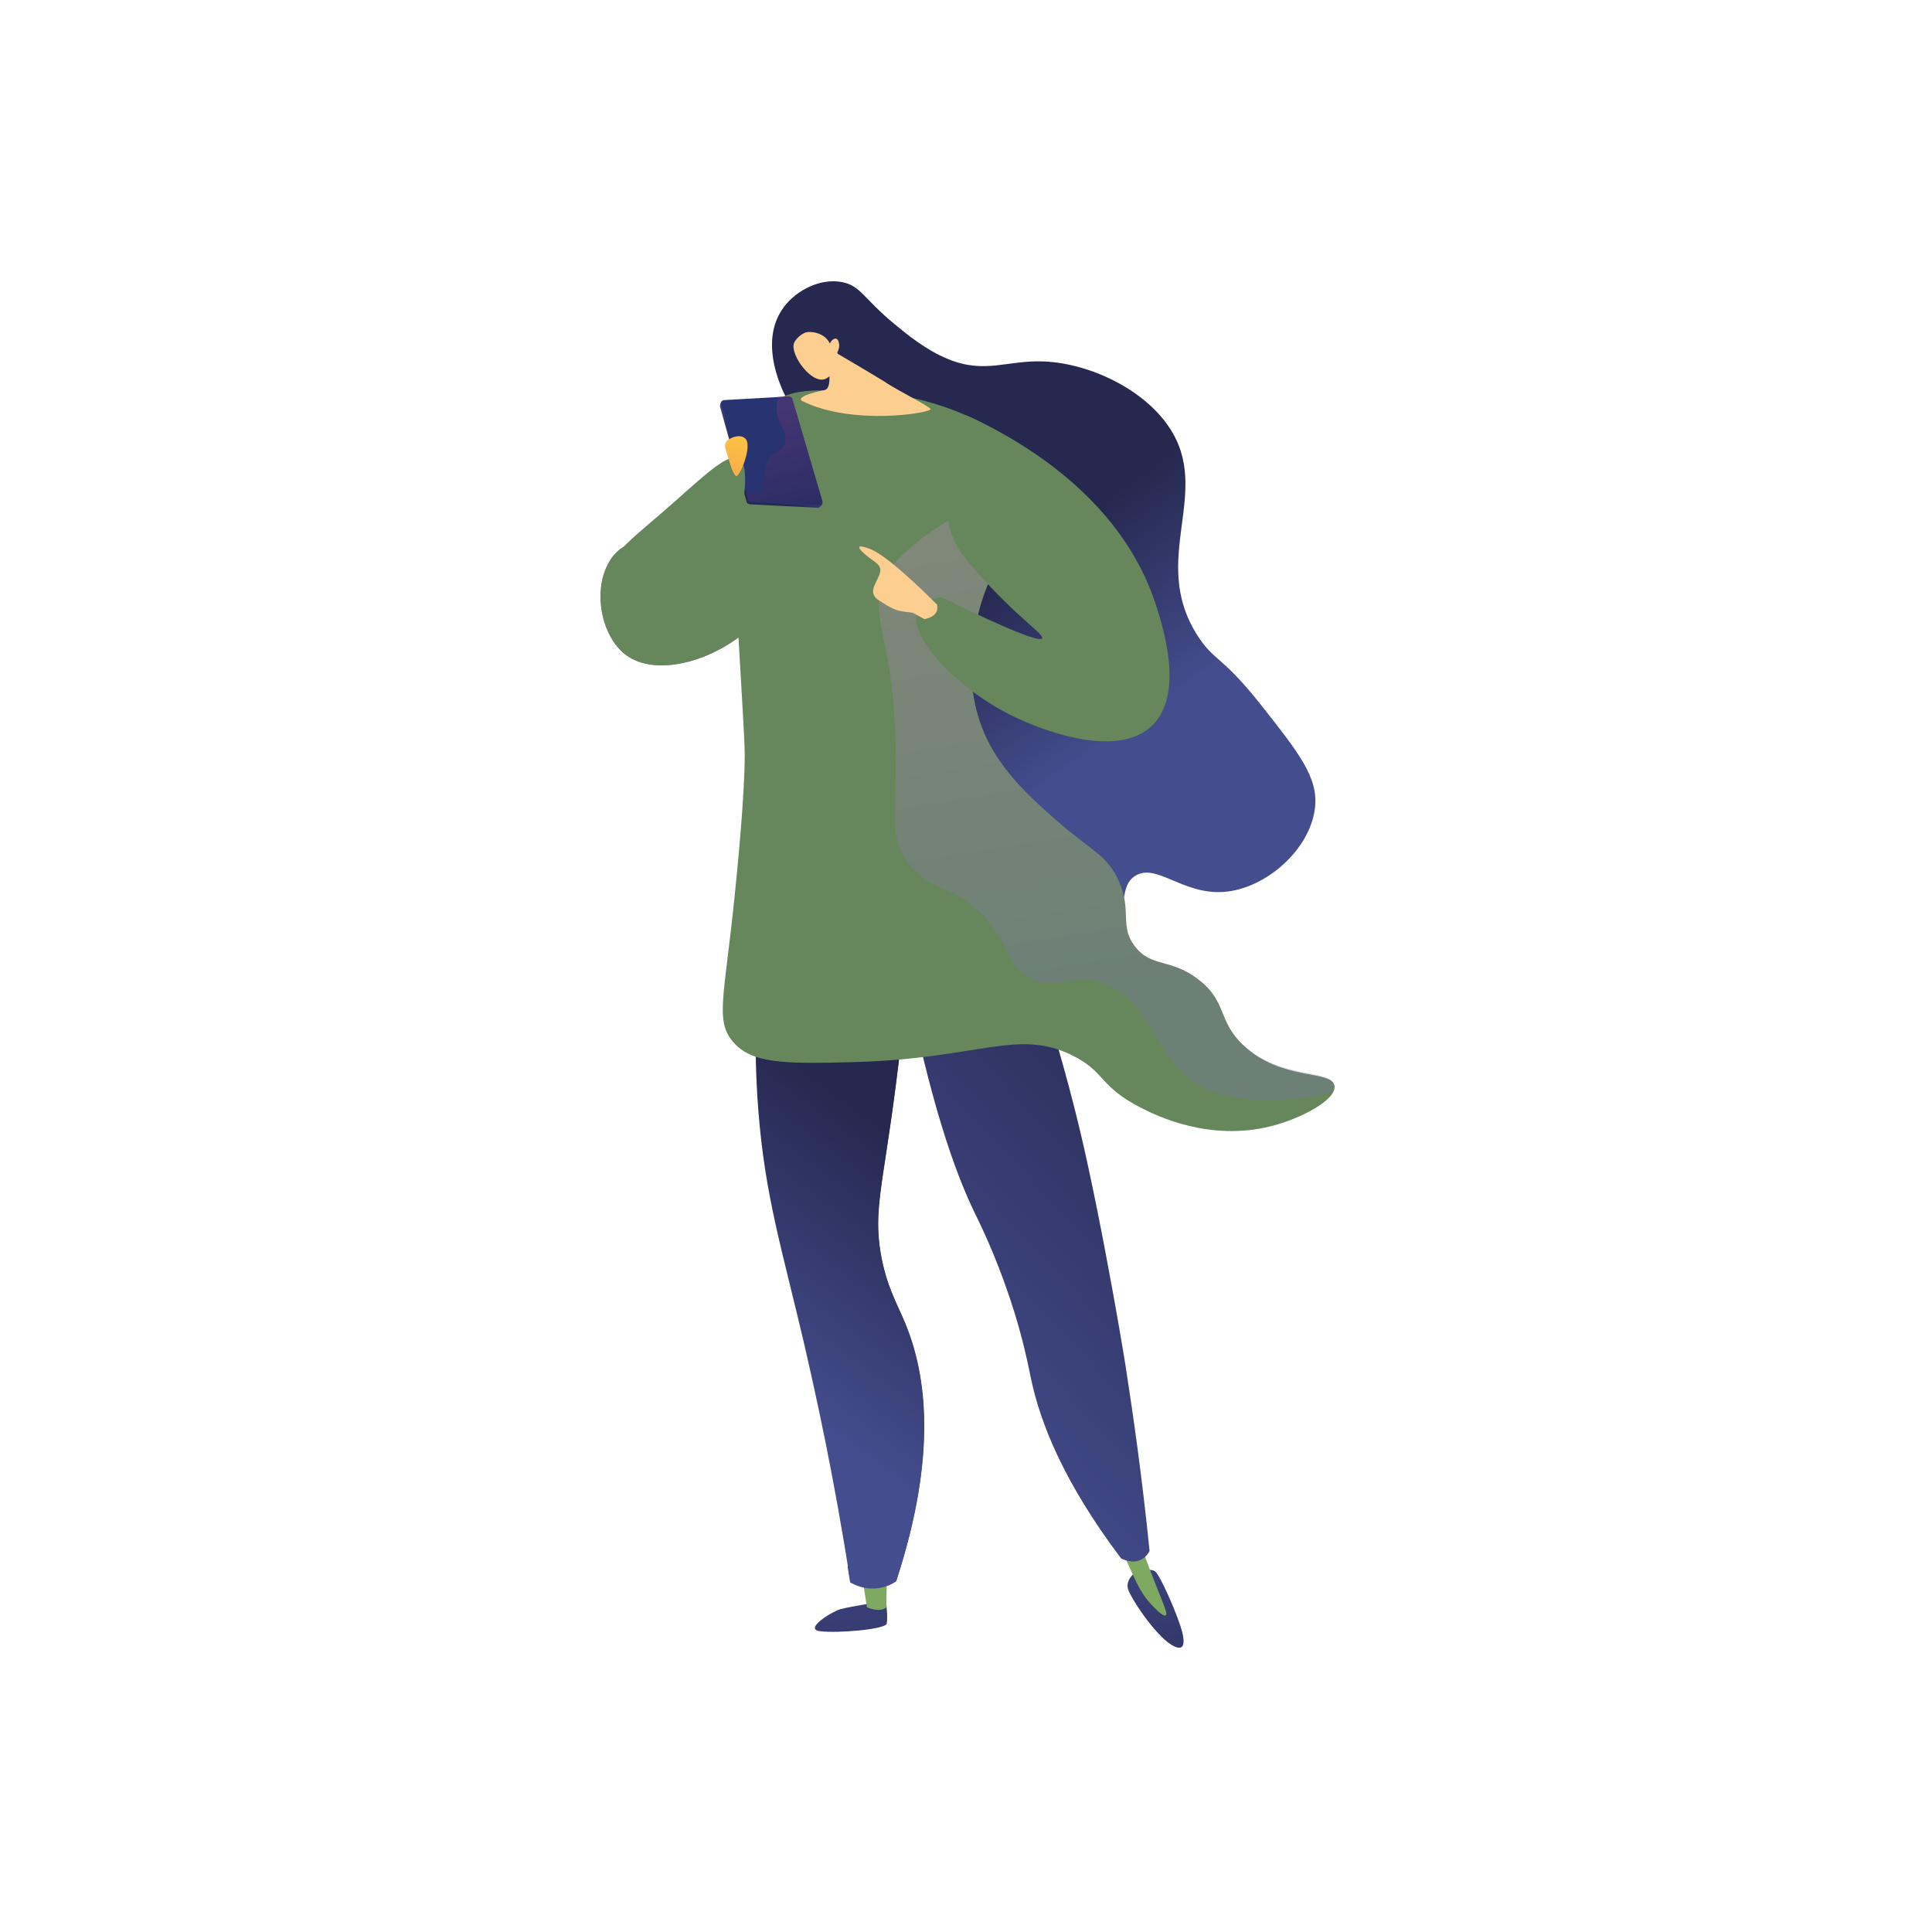 <?xml version="1.0" encoding="UTF-8"?>
<svg xmlns="http://www.w3.org/2000/svg" xmlns:xlink="http://www.w3.org/1999/xlink" version="1.1" viewBox="0 0 850.4 850.4">
  <defs>
    <style>
      .cls-1 {
        fill: url(#Naamloos_verloop_12);
      }

      .cls-2 {
        fill: url(#Naamloos_verloop_16);
      }

      .cls-3 {
        fill: url(#Naamloos_verloop_10);
      }

      .cls-4, .cls-5 {
        mix-blend-mode: multiply;
        opacity: .3;
      }

      .cls-6 {
        fill: #283372;
      }

      .cls-7, .cls-5 {
        isolation: isolate;
      }

      .cls-8 {
        fill: url(#Naamloos_verloop);
      }

      .cls-9 {
        fill: #7fa860;
      }

      .cls-5 {
        fill: url(#Naamloos_verloop_14);
      }

      .cls-10 {
        fill: #66875c;
      }

      .cls-11 {
        fill: url(#Naamloos_verloop_5);
      }

      .cls-12 {
        fill: url(#Naamloos_verloop_6);
      }

      .cls-13 {
        fill: url(#Naamloos_verloop_4);
      }

      .cls-14 {
        fill: url(#Naamloos_verloop_8);
      }

      .cls-15 {
        fill: url(#Naamloos_verloop_3);
      }

      .cls-16 {
        fill: url(#Naamloos_verloop_7);
      }

      .cls-17 {
        fill: #fcce8f;
      }
    </style>
    <linearGradient id="Naamloos_verloop" data-name="Naamloos verloop" x1="264.3" y1="470.7" x2="348.7" y2="470.7" gradientTransform="translate(0 -228.4)" gradientUnits="userSpaceOnUse">
      <stop offset="0" stop-color="#cc90bf"/>
      <stop offset="1" stop-color="#7d6fb1"/>
    </linearGradient>
    <linearGradient id="Naamloos_verloop_3" data-name="Naamloos verloop 3" x1="371.5" y1="886.1" x2="378.9" y2="1019" gradientTransform="translate(0 -228.4)" gradientUnits="userSpaceOnUse">
      <stop offset="0" stop-color="#444d8e"/>
      <stop offset="1" stop-color="#26284f"/>
    </linearGradient>
    <linearGradient id="Naamloos_verloop_4" data-name="Naamloos verloop 4" x1="505.3" y1="878.7" x2="512.6" y2="1011.5" gradientTransform="translate(0 -228.4)" gradientUnits="userSpaceOnUse">
      <stop offset="0" stop-color="#444d8e"/>
      <stop offset="1" stop-color="#26284f"/>
    </linearGradient>
    <linearGradient id="Naamloos_verloop_5" data-name="Naamloos verloop 5" x1="328.6" y1="835" x2="403.1" y2="735" gradientTransform="translate(0 -228.4)" gradientUnits="userSpaceOnUse">
      <stop offset="0" stop-color="#444d8e"/>
      <stop offset="1" stop-color="#26284f"/>
    </linearGradient>
    <linearGradient id="Naamloos_verloop_6" data-name="Naamloos verloop 6" x1="383.9" y1="847.4" x2="558.4" y2="684.6" gradientTransform="translate(0 -228.4)" gradientUnits="userSpaceOnUse">
      <stop offset="0" stop-color="#444d8e"/>
      <stop offset="1" stop-color="#26284f"/>
    </linearGradient>
    <linearGradient id="Naamloos_verloop_7" data-name="Naamloos verloop 7" x1="485.8" y1="558.5" x2="434.1" y2="485.2" gradientTransform="translate(0 -228.4)" gradientUnits="userSpaceOnUse">
      <stop offset="0" stop-color="#444d8e"/>
      <stop offset="1" stop-color="#26284f"/>
    </linearGradient>
    <linearGradient id="Naamloos_verloop_8" data-name="Naamloos verloop 8" x1="338.1" y1="842.1" x2="412.5" y2="742.1" gradientTransform="translate(0 -228.4)" gradientUnits="userSpaceOnUse">
      <stop offset="0" stop-color="#444d8e"/>
      <stop offset="1" stop-color="#26284f"/>
    </linearGradient>
    <linearGradient id="Naamloos_verloop_10" data-name="Naamloos verloop 10" x1="449.9" y1="401.1" x2="492.6" y2="661.9" gradientTransform="translate(0 -228.4)" gradientUnits="userSpaceOnUse">
      <stop offset="0" stop-color="#cc90bf"/>
      <stop offset="1" stop-color="#7d6fb1"/>
    </linearGradient>
    <linearGradient id="Naamloos_verloop_12" data-name="Naamloos verloop 12" x1="-2687.2" y1="2973.3" x2="-2696.9" y2="2959.5" gradientTransform="translate(-3164.9 -1741.9) rotate(-103.2)" gradientUnits="userSpaceOnUse">
      <stop offset="0" stop-color="#444d8e"/>
      <stop offset="1" stop-color="#26284f"/>
    </linearGradient>
    <linearGradient id="Naamloos_verloop_14" data-name="Naamloos verloop 14" x1="-2719.7" y1="2969.8" x2="-2669.3" y2="2969.8" gradientTransform="translate(-3164.9 -1741.9) rotate(-103.2)" gradientUnits="userSpaceOnUse">
      <stop offset="0" stop-color="#311b44"/>
      <stop offset="1" stop-color="#8b3a78"/>
    </linearGradient>
    <linearGradient id="Naamloos_verloop_16" data-name="Naamloos verloop 16" x1="327.3" y1="420.1" x2="297.1" y2="481.4" gradientTransform="translate(0 -228.4)" gradientUnits="userSpaceOnUse">
      <stop offset="0" stop-color="#fcc345"/>
      <stop offset=".7" stop-color="#f18852"/>
      <stop offset="1" stop-color="#ee7159"/>
    </linearGradient>
  </defs>
  <!-- Generator: Adobe Illustrator 28.6.0, SVG Export Plug-In . SVG Version: 1.2.0 Build 709)  -->
  <g>
    <g id="Laag_1">
      <g class="cls-7">
        <g id="Laag_1-2">
          <g>
            <path class="cls-8" d="M331.8,191.8c-6.9-.5-6.6,18-26.1,33.6-17.4,14.1-30.2,9.4-37.5,21.8-7.3,12.2-3.9,32.1,6.8,40.7,15.7,12.6,50.3,0,65.2-23,18.9-29.4,1.9-72.4-8.4-73.1h0Z"/>
            <path class="cls-10" d="M331.8,191.8c-6.9-.5-6.6,18-26.1,33.6-17.4,14.1-30.2,9.4-37.5,21.8-7.3,12.2-3.9,32.1,6.8,40.7,15.7,12.6,50.3,0,65.2-23,18.9-29.4,1.9-72.4-8.4-73.1h0Z"/>
            <path class="cls-15" d="M390,704.9s.9,7.3.3,9.8-21.9,4.3-29.3,3.3c-7.2-.8,4.3-8.2,8.9-9.7,4.7-1.3,20-3.6,20-3.6h.1v.2Z"/>
            <path class="cls-9" d="M379.3,692.7l2.3,14.8s5.7,2.5,8.5,0l.3-15.4-11,.7h0Z"/>
            <path class="cls-13" d="M499.8,692s-4.5,3.3-3.3,7.4c1.2,4,11.8,20.2,19.3,24.7,7.6,4.5,5.2-4.9,2.9-10.9-2.1-6-7.8-19-10-21.3-2.1-2.1-9,0-9,0h.1,0Z"/>
            <path class="cls-9" d="M491.5,675.8c2.1,6.1,4.3,11.2,6,14.8,3.6,8.2,5.6,11.3,7.8,14,2,2.3,6.6,7.3,7.8,6.4,1.3-.8-2.1-6.9-8.6-24.5-.9-2.5-4-10.8-4-10.8h-9,0Z"/>
            <path class="cls-11" d="M334.6,420.7c-1.6,15.3-3.1,39.1-.8,68.1,2.9,37.6,10.5,61.4,19.9,101.6,5.7,24.6,13.6,60.6,20.6,105.9,1.6.9,6.4,3.5,12.6,2.5,3.5-.5,6.1-1.9,7.6-2.9,18.5-56.4,13-91.4,4.1-113.2-3.9-9.3-8.4-16.6-10.9-30.9-3.2-18.9.8-29.4,6.5-73.1,4.1-31.1,3.3-36,.7-40.7-10.9-18.8-44.2-18.4-60.2-17.2h-.1Z"/>
            <path class="cls-12" d="M398.1,427.4c11.3,58.4,22.5,89.1,30.9,106.4,2.1,4.3,9,18.1,15.6,37.9,5.9,17.6,8.2,30.5,9.4,36,3.9,18,13.6,44,39.5,78.3.3,0,4.8,2.7,8.9.4,2.1-1.1,3.2-2.9,3.6-3.7-3.3-32.9-7.3-60.4-10.6-81.7-.7-4.5-3.9-23.9-8.8-49.7-1.9-10.1-4.8-24.9-8.1-40-4.1-18.9-10.6-44.7-20.5-75.4-19.9-2.9-39.9-5.7-59.8-8.6h-.1Z"/>
            <path class="cls-16" d="M368.6,198.5c-6.4-6-18.8-12.8-24.9-28.6-1.9-4.8-8.4-21.7,1.3-34.7,5.7-7.7,16.4-12.9,25.8-11,8,1.6,9.3,7.2,23,18.5,5.3,4.4,13.8,11.4,23.4,15.3,16.4,6.8,26.1.4,42.4,1.1,20.1.9,43.5,12.1,54.7,28.5,20,29-8.9,58.4,12.9,92.3,7.2,11.2,10.6,8.6,27.7,30.2,17,21.5,25.5,32.3,23.9,45.5-2.1,18.4-21.8,35.8-40.4,37-18.1,1.2-29.7-13.2-39-6.9-6.5,4.4-2.8,13-9.8,23.5-9,13.4-26.7,16.1-29.5,16.5-26.5,4-62.2-27.1-77.5-64-27.4-66.5,20.7-130.7-14.1-163.1h.1,0Z"/>
            <path class="cls-14" d="M398.5,582.7c-3.9-9.3-8.4-16.6-10.9-30.9-3.2-18.9.8-29.4,6.5-73.1,4.1-31.1,3.3-36,.7-40.7-5.9-10.1-18.5-14.6-31.3-16.5.1.7.4,1.3.5,2,6.6,30.7-18.9,49.3-7.3,83.1,5.7,16.6,14.8,20.5,16.9,39.8,2,18.1-5.2,21.8-3.7,38.2,2.3,24.5,19.7,30.5,24.2,49.2,2.9,12.2.4,30.1-21,55.9.4,2.3.7,4.5,1.1,6.8,1.6.9,6.4,3.5,12.6,2.5,3.5-.5,6.1-1.9,7.6-2.9,18.5-56.4,13-91.4,4.1-113.2h0v-.2Z"/>
            <path class="cls-10" d="M325.3,188c8.4-3.3,9.2-7.3,15.7-11.4,9.2-5.9,18.9-4.9,38.2-4.3,6.6.3,14,1.1,21.7,2.7,37.4,8,60.6,30.3,69.4,39.8-7.2,4.7-27,18.9-36.8,46-3.1,8.4-12.1,37.2.8,64.2,7.4,15.6,20.6,27.3,30.6,36,15,13.3,22.7,15.3,27.8,27.3,5.5,12.9,0,19.3,6.8,28.2,7.3,9.6,15.8,5.1,28.2,14.8,12.6,9.8,8.1,18,19.7,28.9,16.8,15.8,39,10.6,40,17.8.9,6.1-14.9,14.5-28.3,17.8-26.6,6.6-49.7-4.5-56.5-8-19-9.6-15.8-15.8-30.3-23.1-24.3-12.2-41,1.3-96.4,2.8-30.1.8-45.2.9-53.5-9.2-7.6-9.3-3.6-19.4.9-63.3h0c1.5-14.6,4.5-45.4,4.5-62.8s-10.1-141.1-2.4-144.2h-.1Z"/>
            <g class="cls-4">
              <path class="cls-3" d="M547.2,460.1c-11.6-10.9-7-19-19.7-28.9-12.4-9.6-20.9-5.2-28.2-14.8-6.8-8.9-1.3-15.2-6.8-28.2-5.1-12-12.8-14-27.8-27.3-10-8.9-23.1-20.5-30.6-36-12.9-27-3.9-55.7-.8-64.2,9.8-27.1,29.7-41.4,36.8-46-.7-.8-1.5-1.6-2.4-2.5-47.3,6.5-74.9,33.8-78.3,41.9-7.8,18.8,4.7,25.5,4.9,79.5.1,25.8-2.7,36,5.7,46.7,9.6,12.4,20.6,8.5,34.4,24.6,10.6,12.4,8.9,20.2,18.9,25.4,10.6,5.6,17.4-.9,29.5,1.6,20.1,4.3,24.5,27.5,37.8,40.2,10.1,9.6,28.6,16.4,65.3,9,.8-1.2,1.2-2.4,1.1-3.6-1.1-7.2-23.3-2-40-17.8v.4h.2Z"/>
            </g>
            <path class="cls-10" d="M403.9,268.8c-5.1,10.6,18.1,35.5,43.8,47.3,5.2,2.4,42.8,19.7,59.6,3.1,13.8-13.7,4.9-42.2,1.7-52.3-15.7-49.7-63.7-75.1-83.9-84.2-15,37.6-6.1,54.4-2.7,59.6,3.6,5.5,13.8,16.9,24.6,27,7.6,7,12.4,10.6,11.7,11.7-.8,1.3-9.7-1.2-44.3-18.1-4,.7-8.8,2.1-10.5,5.7h0v.2Z"/>
            <path class="cls-17" d="M389.9,168.4c7,4.4,18.5,10.1,19.7,11.6,1.2,1.6-34.4,7.7-56.7-3.6,0,0-3.5-1.9,10-4.7,2.8-.5,2.3-6.1,1.9-11.8l2.7-4.9s15.4,9,22.5,13.4h-.1Z"/>
            <path class="cls-17" d="M368.6,155.3s1.7,7.6-4.9,11.3c-6,3.3-16.1-10.4-14.2-15.6.7-1.7,2.9-3.9,5.2-4.7,1.6-.5,8-.3,10.6,4.9.7-1.6,2-2.4,2.8-2.1,1.1.3,1.2,2.3,1.3,2.7,0,1.6-.5,2.7-.8,3.2v.3h0Z"/>
            <path class="cls-17" d="M412.6,266.3s-21-21.5-29.7-24.7c-8.5-3.2-3.5,1.5,0,4.1s5.7,3.6,4,7.7c-1.7,4.1-4.9,7.7,0,10.9,5.1,3.2,7,4.4,10.9,4.9l3.9.5,5.2,2.8s6.6-.8,5.6-6.1h.1Z"/>
            <g>
              <g>
                <path class="cls-1" d="M330.5,222l29.3,1.5c1.1,0,2.4-1.3,2.1-2.3l-13.7-44.3c-.3-.8-.9-1.2-1.9-1.2l-28.1.7c-.9,0-1.5,1.9-1.2,2.8l11.6,41.6c.1.7.9,1.2,1.6,1.2h.3Z"/>
                <path class="cls-6" d="M331,221.1l29.4,1.3c1.1,0,1.9-.8,1.6-1.7l-13.2-45c-.3-.8-.9-1.2-1.9-1.2l-28.1,1.6c-.9,0-1.6.9-1.3,1.9l11.7,41.8c.1.7.9,1.2,1.6,1.2h.2Z"/>
              </g>
              <path class="cls-5" d="M345.9,194.2c-.9,4.1-4.5,3.2-7.6,8.1-3.9,6.3-.1,11.8-3.6,14.1-1.1.7-2.9,1.1-6.1.3l.8,2.9c.1.7.9,1.2,1.6,1.2l29.4,1.3c1.1,0,1.9-.8,1.6-1.7l-13.2-45c-.3-.8-.9-1.2-1.9-1.2l-4.3.3c-.5,1.6-.8,3.3-.8,5.3,0,6.8,4.8,9.3,3.7,14.1l.3.3h.1Z"/>
            </g>
            <path class="cls-10" d="M325.3,201.8c7.8,4.3-2.5,50.3-17.3,73.1-4.4,6.8-18.6,17.2-30.2,14.2-8.9-2.3-13.7-21.7-11.8-34,1.7-11.3,14.5-19.6,30.6-34,16-14.2,24.1-21.7,28.7-19.2h0Z"/>
            <path class="cls-2" d="M321,203l-1.7-5.6c-.5-1.6.1-3.3,1.6-4.1,2-1.1,4.9-2.1,7-.4,3.7,2.9-2.5,17.8-4,16.6s-2.9-6.6-2.9-6.6h0Z"/>
          </g>
        </g>
      </g>
    </g>
  </g>
</svg>